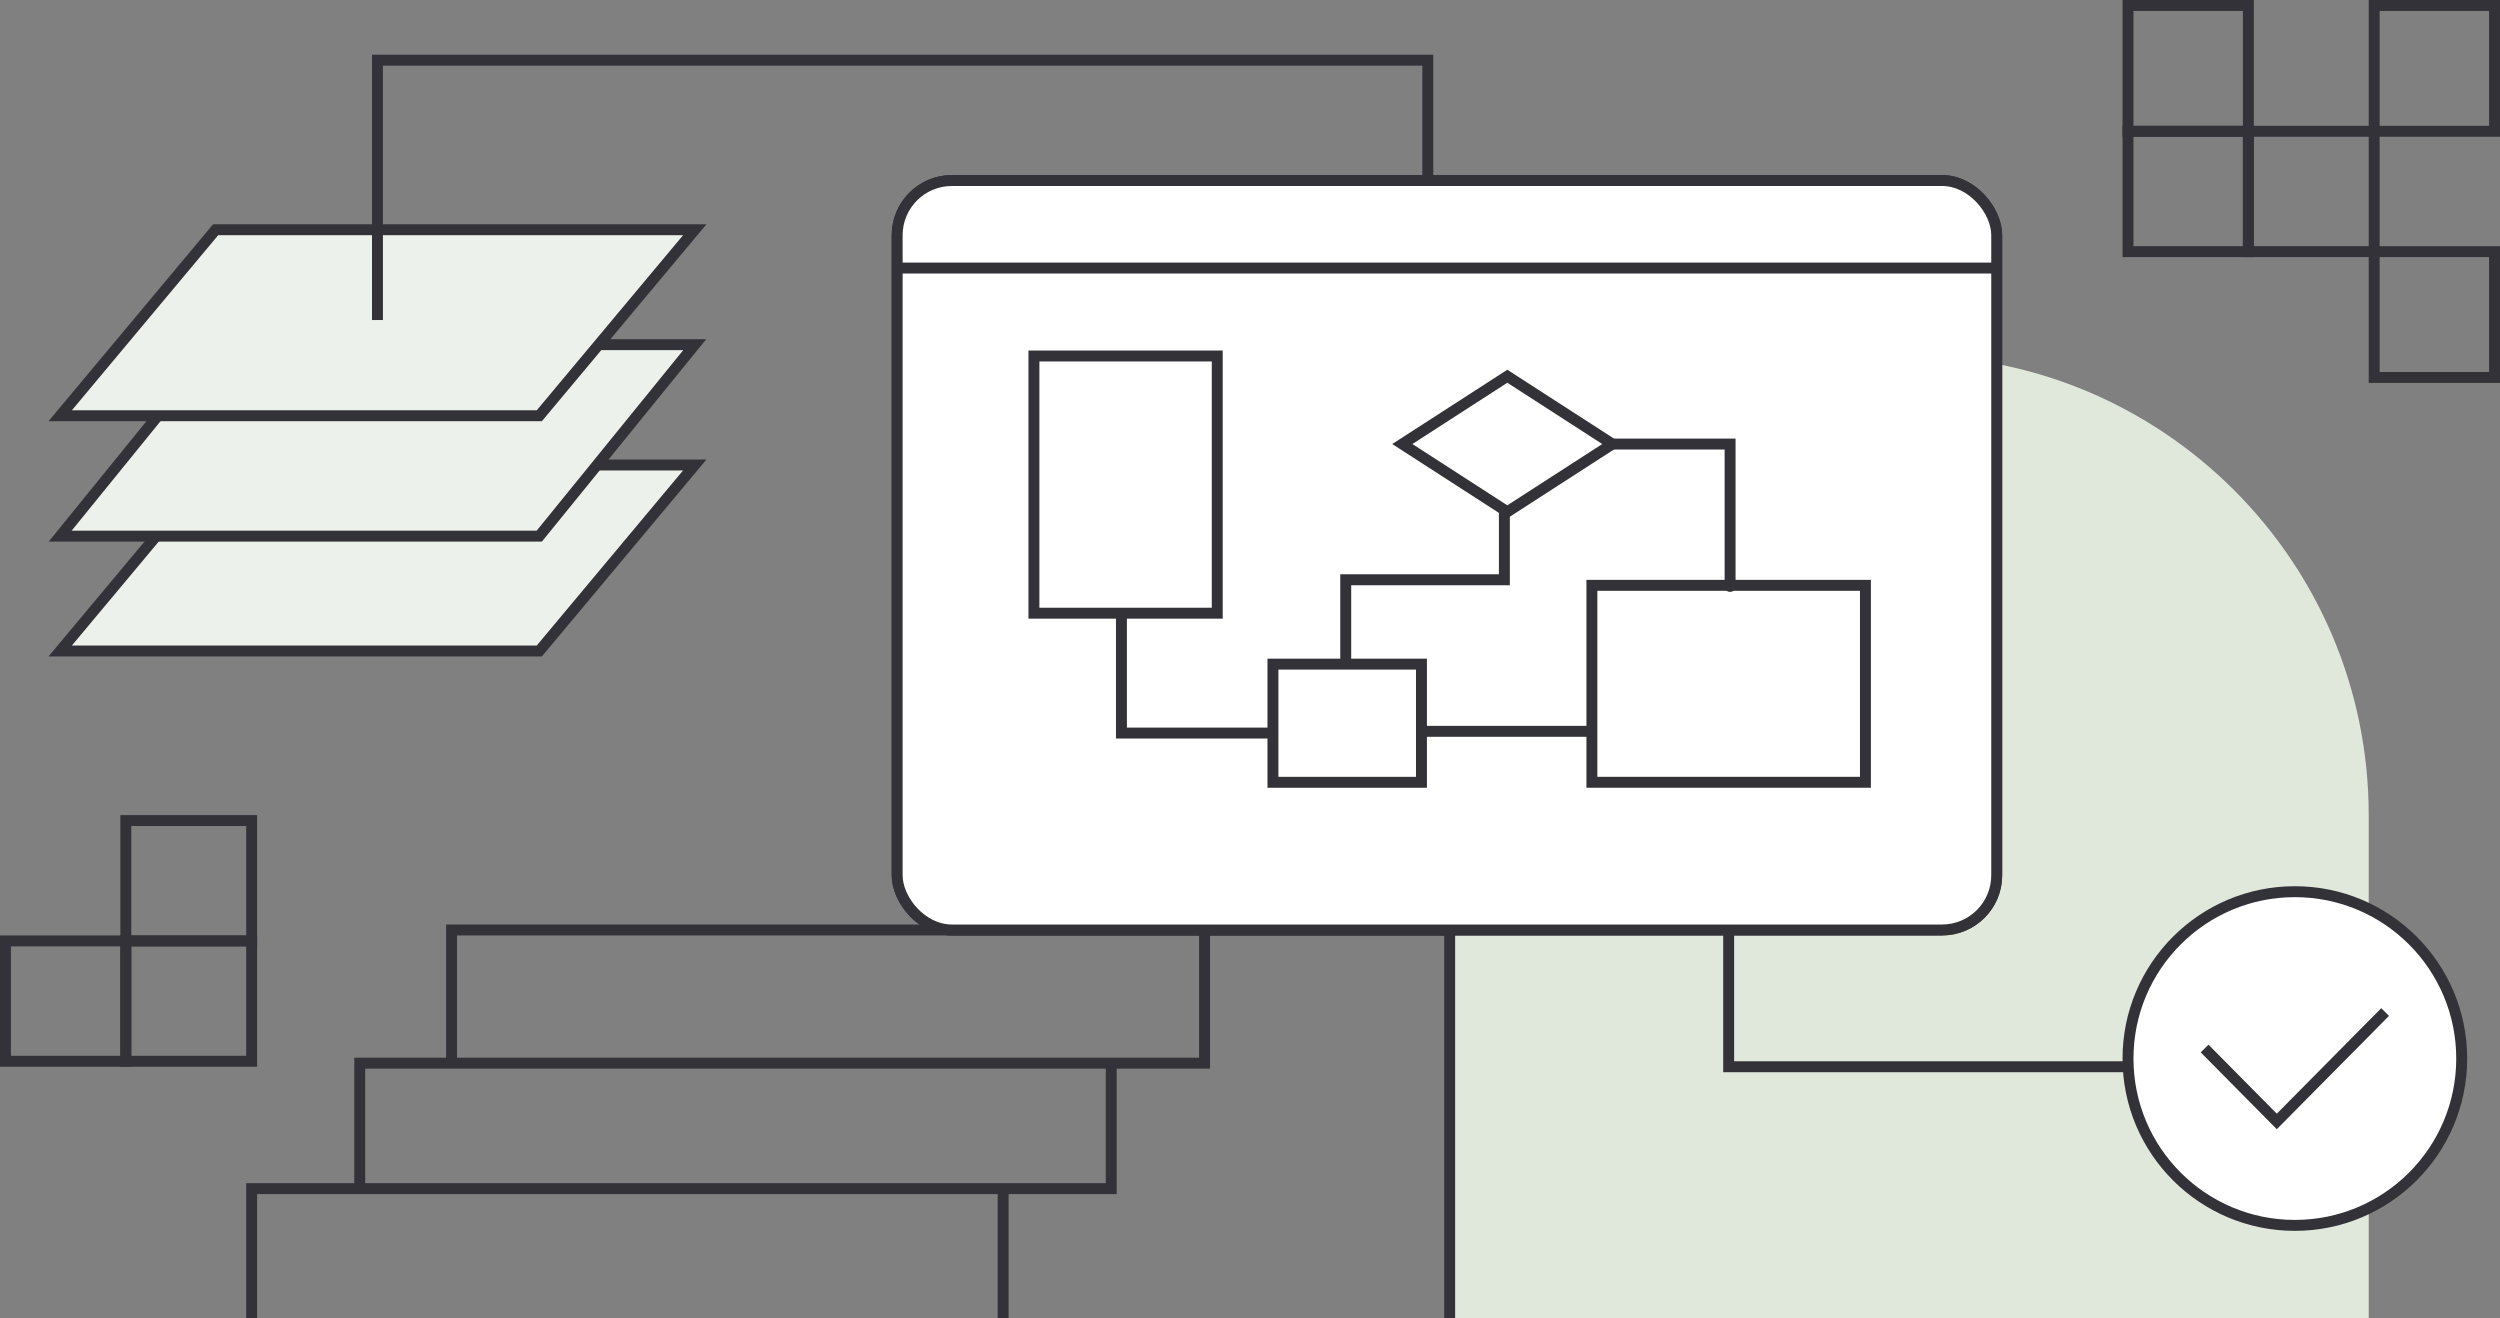<svg width="457" height="241" viewBox="0 0 457 241" fill="none" xmlns="http://www.w3.org/2000/svg">
<rect x="0" y="0" width="457" height="241" fill="#808080" stroke="none"/>
<path d="M265 149C265 102.608 302.608 65 349 65C395.392 65 433 102.608 433 149V241H265V149Z" fill="#E0E7DB"/>
<path d="M183.372 243L265 243L265 170L220.193 170M183.372 243L46 243L46 217.281L65.764 217.281M183.372 243L183.372 217.281M82.55 194.348L82.55 170L183.372 170L220.193 170M82.55 194.348L65.764 194.348L65.764 217.281M82.55 194.348L203.136 194.348M65.764 217.281L183.372 217.281M220.193 170L220.193 194.348L203.136 194.348M203.136 194.348L203.136 217.281L183.372 217.281" stroke="#343239" stroke-width="2"/>
<rect x="164" y="33" width="201" height="137" rx="10" fill="white" stroke="#343239" stroke-width="2"/>
<rect x="164" y="33" width="201" height="137" rx="10" fill="white" stroke="#343239" stroke-width="2"/>
<line x1="164" y1="49" x2="365" y2="49" stroke="#343239" stroke-width="2"/>
<rect x="232.693" y="121.403" width="27.149" height="21.601" stroke="#343239" stroke-width="2"/>
<rect x="291" y="107" width="50" height="36" stroke="#343239" stroke-width="2"/>
<path d="M275.538 68.777L294.735 81.168L275.538 93.559L256.341 81.168L275.538 68.777Z" stroke="#343239" stroke-width="2"/>
<rect x="189" y="65.077" width="33.512" height="47.014" stroke="#343239" stroke-width="2"/>
<path d="M205 112C205 114.2 205 127.583 205 134H232" stroke="#343239" stroke-width="2"/>
<path d="M316.261 106.584C316.261 111.666 316.261 87.101 316.261 81.171L293.779 81.171" stroke="#343239" stroke-width="2"/>
<path d="M246 122L246 105.981C254.458 105.981 272.1 105.981 275 105.981L275 93" stroke="#343239" stroke-width="2"/>
<path d="M260 133.687H290.967" stroke="#343239" stroke-width="2"/>
<circle cx="419.5" cy="193.5" r="30.5" fill="white" stroke="#343239" stroke-width="2"/>
<path d="M403 191.667L416.2 205L436 185" stroke="#343239" stroke-width="2"/>
<path d="M316 170V195H389" stroke="#343239" stroke-width="2"/>
<path d="M11 119L39.415 85H127L98.585 119H11Z" fill="#EDF1EB" stroke="#343239" stroke-width="2"/>
<path d="M11 98L39.415 63H127L98.585 98H11Z" fill="#EDF1EB" stroke="#343239" stroke-width="2"/>
<path d="M11 76L39.415 42H127L98.585 76H11Z" fill="#EDF1EB" stroke="#343239" stroke-width="2"/>
<path d="M69 58.5V11H261V34" stroke="#343239" stroke-width="2"/>
<rect x="389" y="1" width="22" height="23" stroke="#343239" stroke-width="2"/>
<rect x="434" y="1" width="22" height="23" stroke="#343239" stroke-width="2"/>
<rect x="434" y="46" width="22" height="23" stroke="#343239" stroke-width="2"/>
<rect x="389" y="24" width="22" height="22" stroke="#343239" stroke-width="2"/>
<rect x="411" y="24" width="23" height="22" stroke="#343239" stroke-width="2"/>
<rect x="1" y="172" width="22" height="22" stroke="#343239" stroke-width="2"/>
<rect x="23" y="172" width="23" height="22" stroke="#343239" stroke-width="2"/>
<rect x="23" y="150" width="23" height="22" stroke="#343239" stroke-width="2"/>
</svg>